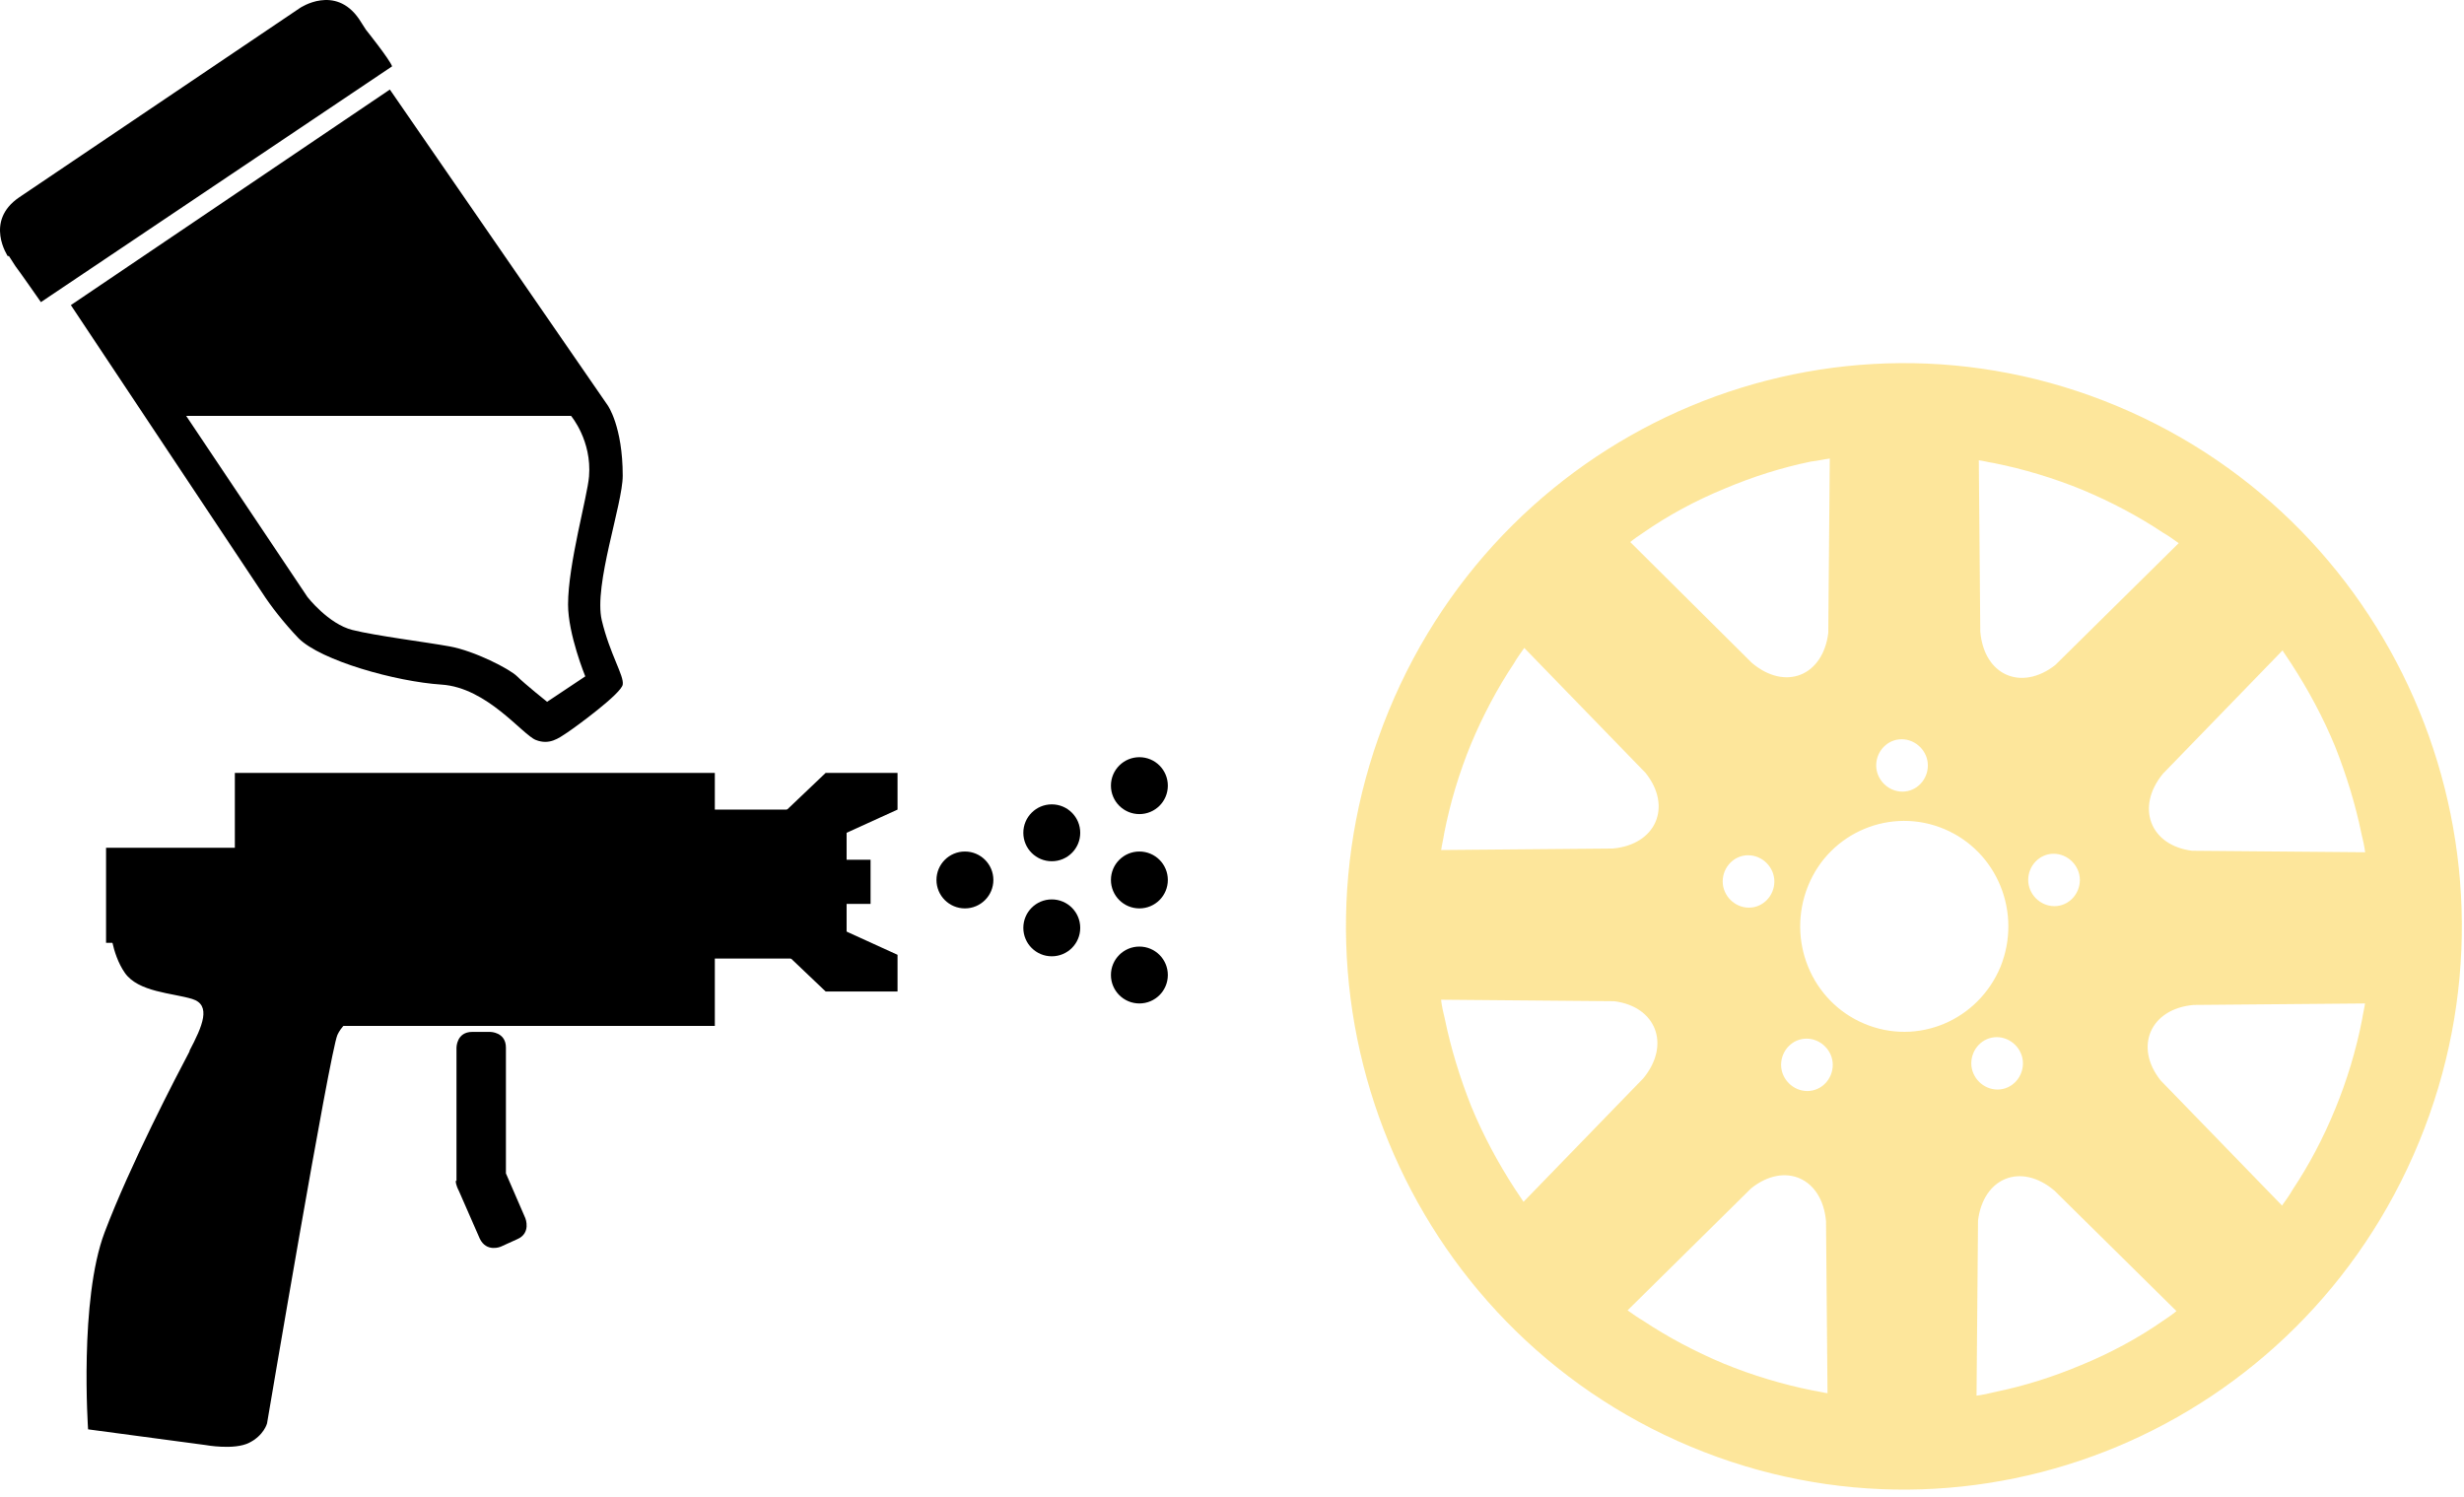 <svg width="232" height="141" viewBox="0 0 232 141" fill="none" xmlns="http://www.w3.org/2000/svg">
<g opacity="0.5">
<path d="M135.693 94.208C135.763 94.771 135.904 95.406 136.045 95.97C136.609 98.718 137.455 101.467 138.513 104.145C139.641 106.894 141.051 109.502 142.602 111.898C142.884 112.321 143.166 112.744 143.448 113.167L154.728 101.538C157.337 98.366 155.927 94.771 151.979 94.278L135.693 94.137V94.208ZM135.693 80.041L151.838 79.9C155.927 79.547 157.478 75.953 154.94 72.781L143.518 61.011C143.166 61.504 142.813 61.998 142.531 62.491C140.98 64.817 139.641 67.354 138.513 70.033C137.385 72.781 136.539 75.601 135.975 78.49C135.904 78.984 135.763 79.548 135.693 80.041ZM153.459 51.003L164.951 62.421C168.124 65.099 171.649 63.619 172.143 59.602L172.284 43.179C171.719 43.25 171.155 43.391 170.521 43.461C167.771 44.025 165.092 44.871 162.413 45.999C159.663 47.126 157.055 48.536 154.728 50.157C154.305 50.439 153.882 50.721 153.459 51.073M170.239 83.424C168.194 88.499 170.521 94.278 175.527 96.392C180.532 98.507 186.243 96.111 188.358 91.036C190.403 85.961 188.076 80.182 183.07 78.067C178.065 75.953 172.284 78.349 170.239 83.424ZM176.655 72.077C176.655 73.416 177.783 74.543 179.122 74.543C180.462 74.543 181.519 73.416 181.519 72.077C181.519 70.737 180.391 69.61 179.052 69.61C177.712 69.61 176.655 70.737 176.655 72.077ZM186.314 43.179L186.455 59.461C186.807 63.619 190.332 65.099 193.505 62.632L205.138 51.144C204.644 50.791 204.151 50.439 203.657 50.157C201.331 48.606 198.793 47.267 196.113 46.14C193.364 45.012 190.544 44.166 187.724 43.602C187.23 43.532 186.737 43.391 186.173 43.32M214.938 61.222L203.657 72.852C201.049 76.023 202.459 79.618 206.407 80.111L222.693 80.252C222.623 79.689 222.482 79.054 222.341 78.49C221.777 75.742 220.931 72.993 219.873 70.314C218.745 67.566 217.335 64.958 215.784 62.562C215.502 62.139 215.22 61.716 214.938 61.293M222.693 94.49L206.548 94.63C202.459 94.983 200.908 98.577 203.446 101.749L214.867 113.519C215.22 113.026 215.572 112.533 215.854 112.039C217.405 109.713 218.745 107.176 219.873 104.427C221.001 101.679 221.847 98.859 222.411 95.97C222.482 95.476 222.623 94.912 222.693 94.419M193.434 85.327C194.774 85.327 195.831 84.199 195.831 82.86C195.831 81.521 194.703 80.393 193.364 80.393C192.024 80.393 190.967 81.521 190.967 82.86C190.967 84.199 192.095 85.327 193.434 85.327ZM188.076 102.595C189.416 102.595 190.473 101.467 190.473 100.128C190.473 98.789 189.345 97.661 188.006 97.661C186.666 97.661 185.609 98.789 185.609 100.128C185.609 101.467 186.737 102.595 188.076 102.595ZM204.926 123.457L193.434 112.11C190.262 109.431 186.737 110.912 186.243 114.929L186.102 131.421C186.666 131.351 187.301 131.21 187.865 131.069C190.614 130.505 193.293 129.659 195.972 128.532C198.722 127.404 201.331 125.994 203.657 124.373C204.08 124.091 204.503 123.81 204.926 123.457ZM172.566 100.269C172.566 98.93 171.437 97.802 170.098 97.802C168.758 97.802 167.701 98.93 167.701 100.269C167.701 101.608 168.829 102.736 170.168 102.736C171.508 102.736 172.566 101.608 172.566 100.269ZM164.669 85.468C166.009 85.468 167.066 84.34 167.066 83.001C167.066 81.662 165.938 80.534 164.599 80.534C163.259 80.534 162.202 81.662 162.202 83.001C162.202 84.34 163.33 85.468 164.669 85.468ZM172.072 131.28L171.931 114.999C171.578 110.912 168.053 109.361 164.881 111.898L153.248 123.387C153.741 123.739 154.235 124.091 154.728 124.373C157.055 125.924 159.593 127.263 162.272 128.391C165.022 129.519 167.842 130.364 170.662 130.928C171.155 130.999 171.649 131.14 172.213 131.21M130.757 66.931C141.897 39.867 172.566 27.039 199.357 38.246C226.148 49.452 238.909 80.464 227.769 107.528C216.63 134.593 185.961 147.421 159.17 136.214C132.379 125.008 119.618 93.996 130.757 66.931Z" fill="#FBCE37"/>
</g>
<path d="M107.28 76.658C105.8 76.658 104.601 75.46 104.601 73.98C104.601 72.499 105.8 71.301 107.28 71.301C108.761 71.301 109.959 72.499 109.959 73.98C109.959 75.46 108.761 76.658 107.28 76.658Z" fill="black"/>
<path d="M90.853 85.538C89.372 85.538 88.174 84.34 88.174 82.86C88.174 81.38 89.372 80.182 90.853 80.182C92.333 80.182 93.532 81.38 93.532 82.86C93.532 84.34 92.333 85.538 90.853 85.538Z" fill="black"/>
<path d="M99.031 81.098C97.551 81.098 96.352 79.9 96.352 78.42C96.352 76.94 97.551 75.742 99.031 75.742C100.512 75.742 101.71 76.94 101.71 78.42C101.71 79.9 100.512 81.098 99.031 81.098Z" fill="black"/>
<path d="M107.28 85.538C105.8 85.538 104.601 84.34 104.601 82.86C104.601 81.38 105.8 80.182 107.28 80.182C108.761 80.182 109.959 81.38 109.959 82.86C109.959 84.34 108.761 85.538 107.28 85.538Z" fill="black"/>
<path d="M99.031 90.049C97.551 90.049 96.352 88.851 96.352 87.371C96.352 85.891 97.551 84.692 99.031 84.692C100.512 84.692 101.71 85.891 101.71 87.371C101.71 88.851 100.512 90.049 99.031 90.049Z" fill="black"/>
<path d="M107.28 94.489C105.8 94.489 104.601 93.291 104.601 91.811C104.601 90.331 105.8 89.133 107.28 89.133C108.761 89.133 109.959 90.331 109.959 91.811C109.959 93.291 108.761 94.489 107.28 94.489Z" fill="black"/>
<path d="M67.093 76.235H79.713V90.26H67.093V76.235Z" fill="black"/>
<path d="M69.279 80.957H81.969V85.115H69.279V80.957Z" fill="black"/>
<path d="M84.508 72.781V76.235L78.938 78.772L73.368 76.94L77.739 72.781H84.508Z" fill="black"/>
<path d="M84.508 89.908V93.362H77.739L73.368 89.203L78.938 87.371L84.508 89.908Z" fill="black"/>
<path d="M67.305 72.781V96.604H22.113V72.781H67.305Z" fill="black"/>
<path d="M55.178 79.829V88.78H9.986V79.829H55.178Z" fill="black"/>
<path d="M42.981 111.193V98.648C42.981 98.648 42.981 97.168 44.462 97.168H46.154C46.154 97.168 47.635 97.168 47.635 98.648V110.489L49.468 114.717C49.468 114.717 50.032 116.127 48.692 116.691L47.141 117.396C47.141 117.396 45.801 117.96 45.167 116.62L43.193 112.11C43.193 112.11 42.911 111.616 42.911 111.193" fill="black"/>
<path d="M17.812 99C19.081 96.604 19.927 94.63 18.094 94.066C16.261 93.502 13.018 93.432 11.749 91.6C10.479 89.767 10.338 87.159 10.338 87.159H23.099V91.106C23.099 93.925 25.92 93.925 25.92 93.925H43.334V94.066V95.194H34.45C34.45 95.194 32.476 95.899 31.771 97.449C31.066 99 25.144 134.029 25.144 134.029C25.144 134.029 24.862 135.157 23.452 135.861C22.042 136.566 19.363 136.073 19.363 136.073L8.294 134.593C8.294 134.593 7.448 122.4 9.845 116.056C12.242 109.713 16.613 101.326 17.882 98.93" fill="black"/>
<path d="M0.75 24.149C0.75 24.149 -1.506 20.837 1.808 18.581L28.246 0.75C28.246 0.75 31.56 -1.506 33.816 1.807L34.45 2.794C34.45 2.794 36.707 5.613 36.918 6.247L3.852 28.449C3.852 28.449 1.737 25.418 1.455 25.066L0.821 24.079L0.75 24.149Z" fill="black"/>
<path d="M17.53 39.162L28.951 56.218C28.951 56.218 30.925 58.756 33.181 59.32C35.438 59.883 40.02 60.447 42.347 60.87C44.673 61.293 47.987 62.985 48.692 63.689C49.397 64.394 51.512 66.086 51.512 66.086L55.108 63.689C55.108 63.689 53.486 59.742 53.486 56.923C53.486 53.117 55.319 46.703 55.46 44.871C55.742 41.488 53.768 39.162 53.768 39.162H17.459H17.53ZM6.672 28.731L36.707 8.432L57.223 38.175C57.223 38.175 58.633 40.149 58.633 44.8C58.633 47.479 55.883 55.091 56.659 58.403C57.434 61.645 58.774 63.619 58.633 64.465C58.492 65.31 54.262 68.412 53.416 68.975C52.57 69.539 51.724 70.174 50.455 69.68C49.186 69.187 45.872 64.747 41.571 64.465C37.271 64.183 30.22 62.209 28.105 60.095C26.695 58.615 25.497 57.064 24.721 55.866L6.672 28.731Z" fill="black"/>
</svg>

